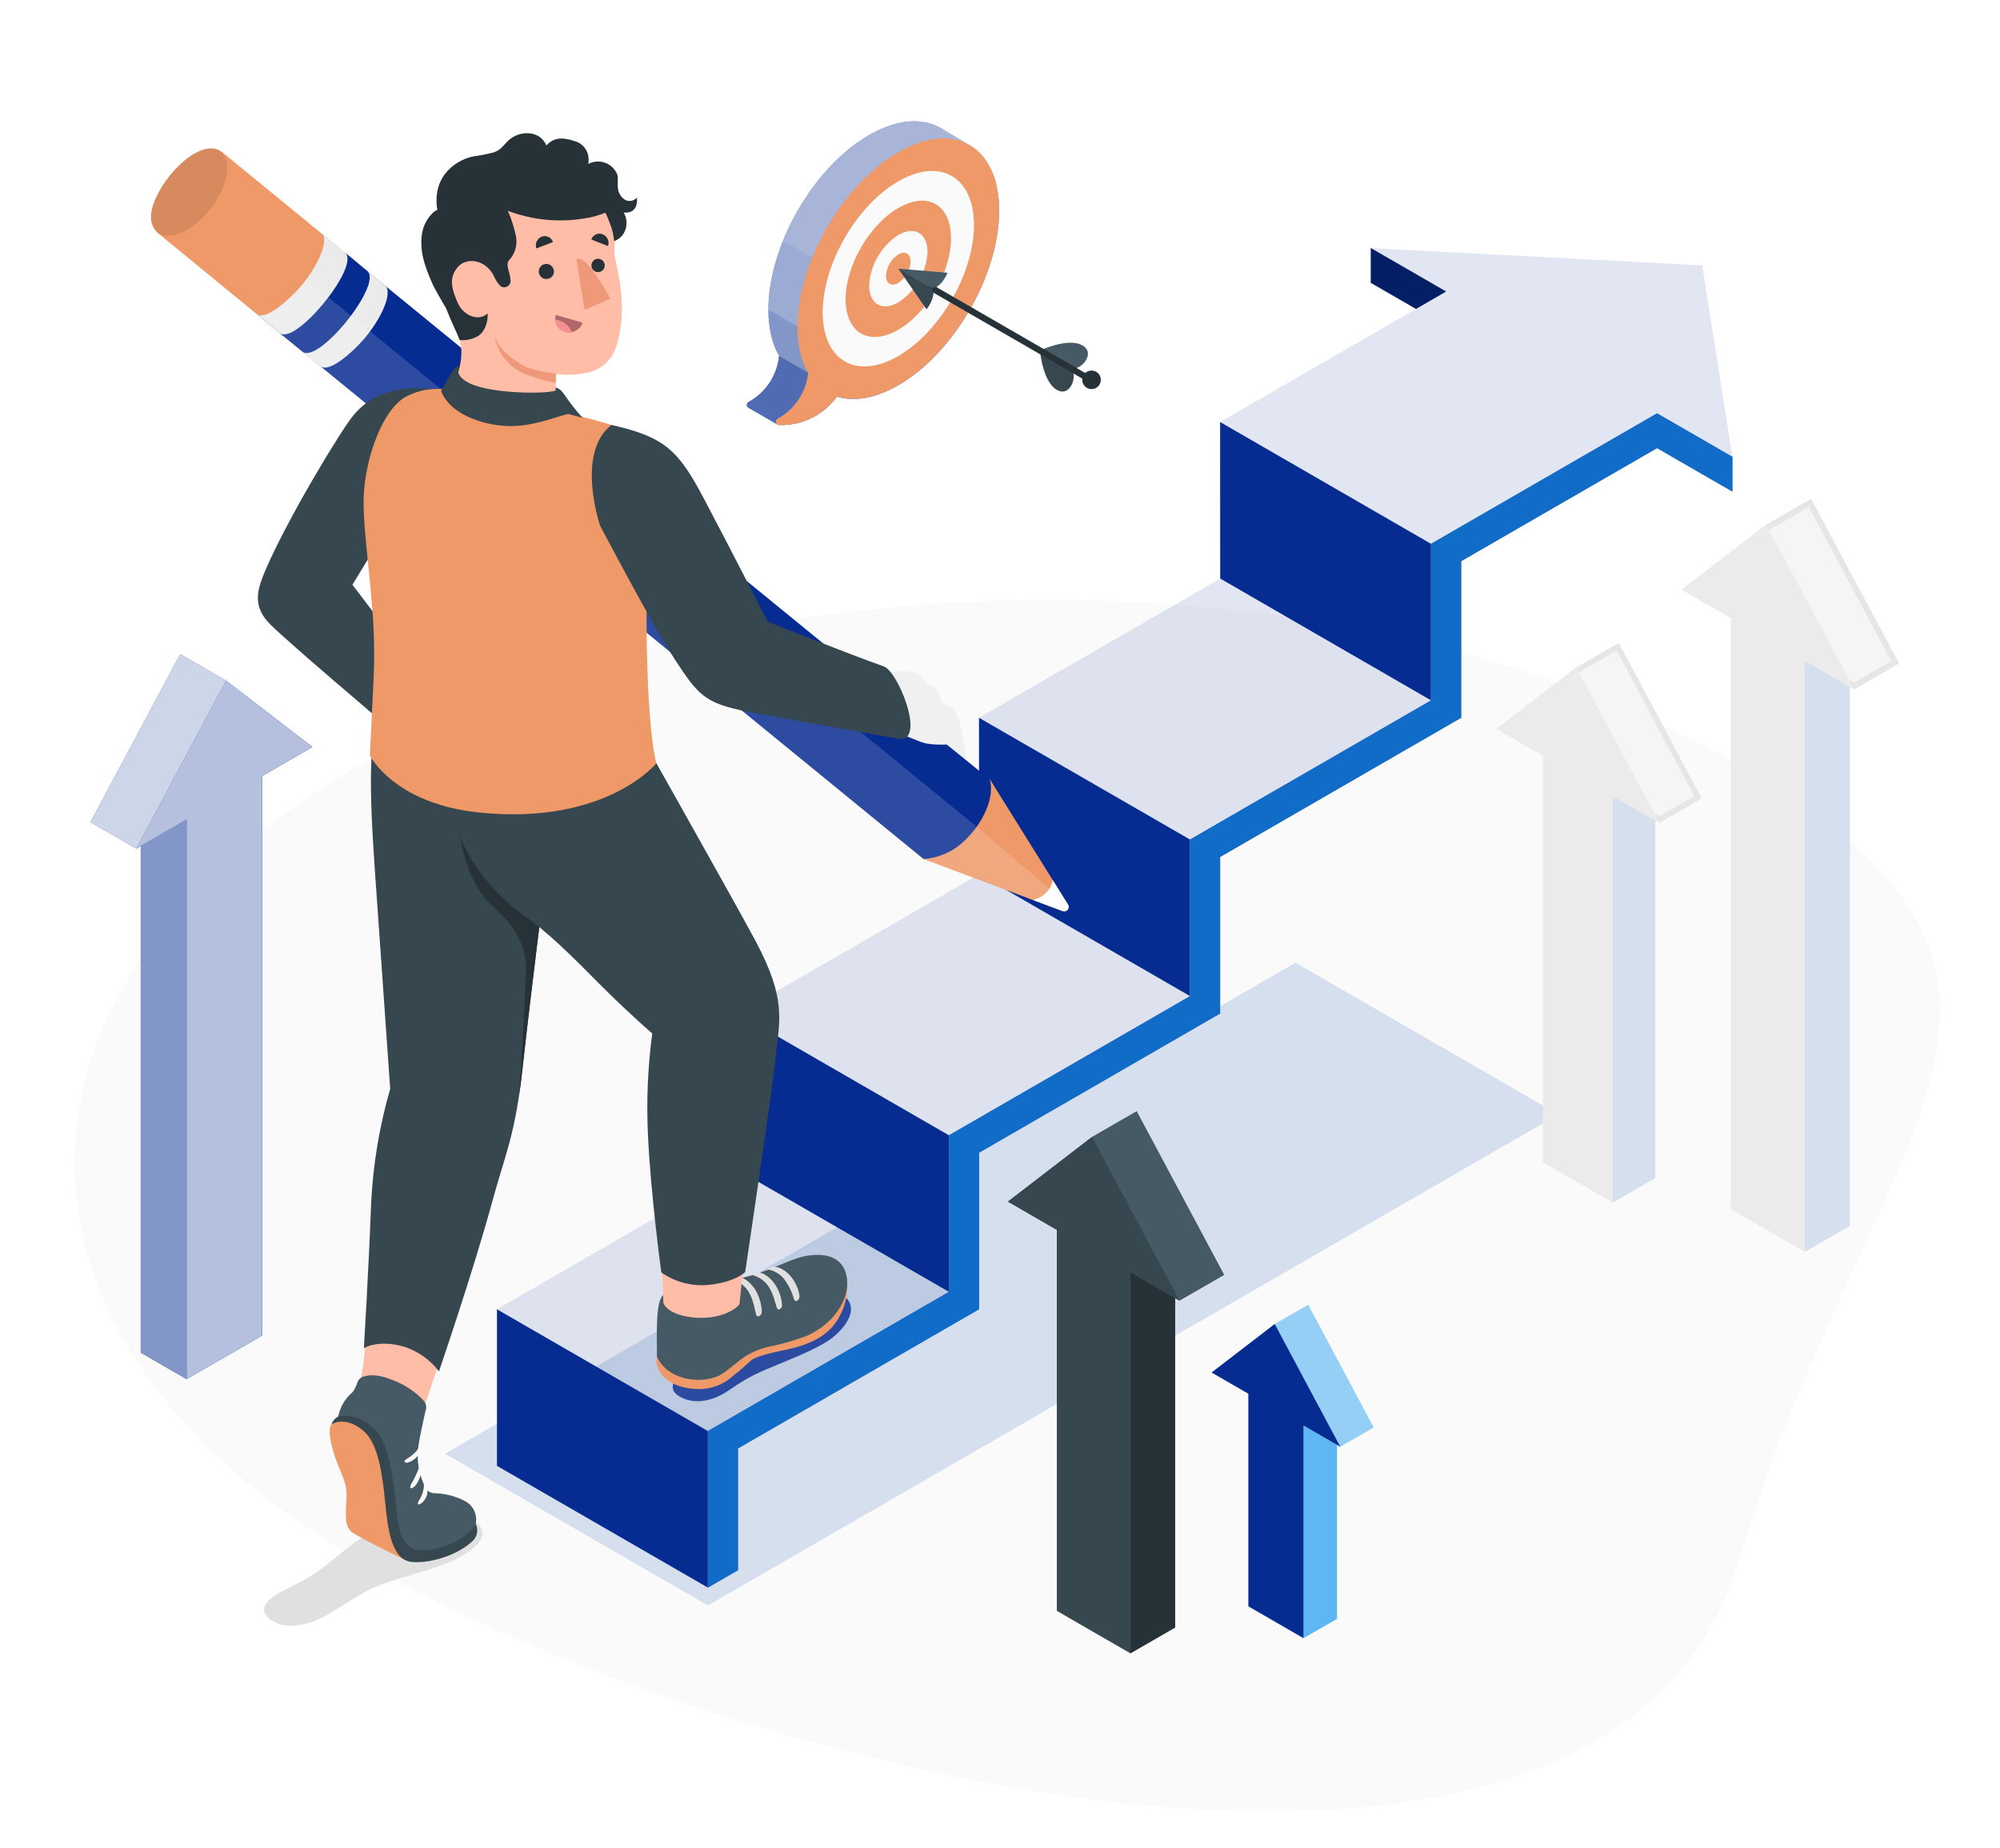 <?xml version="1.0" encoding="UTF-8"?>
<svg xmlns="http://www.w3.org/2000/svg" width="500" height="462" viewBox="0 0 500 462" fill="none">
  <rect x="0" y="0" width="500" height="462" fill="#808080" stroke="none"/>
  <g clip-path="url(#clip0_1306_91786)">
    <rect width="500" height="462" fill="white"></rect>
    <path d="M434.699 191.231C529.879 246.231 466.538 282.33 434.699 390.231C402.86 498.133 185.209 445.181 90.029 390.231C-5.151 335.281 -5.141 246.231 90.029 191.231C185.199 136.231 339.519 136.281 434.699 191.231Z" fill="#FAFAFA"></path>
    <path d="M176.974 401.362L389.594 278.612L323.874 240.672L111.254 363.422L176.974 401.362Z" fill="#D5DFED"></path>
    <path d="M357.758 135.95V175.09L305.048 144.64L305.028 105.5L357.758 135.95Z" fill="#072C91"></path>
    <path d="M357.758 175.091L297.498 209.881L244.748 179.441L305.048 144.641L357.758 175.091Z" fill="#072C91" fill-opacity="0.12"></path>
    <path d="M244.75 179.438L244.77 218.577L297.5 249.027V209.878L244.75 179.438Z" fill="#072C91"></path>
    <path d="M297.5 249.028L237.24 283.818L184.5 253.378L244.77 218.578L297.5 249.028Z" fill="#072C91" fill-opacity="0.12"></path>
    <path d="M184.494 253.383V292.523L237.234 322.963V283.823L184.494 253.383Z" fill="#072C91"></path>
    <path d="M237.234 322.963L176.964 357.763L124.234 327.323L184.494 292.523L237.234 322.963Z" fill="#072C91" fill-opacity="0.12"></path>
    <path d="M124.239 327.32V366.46L176.969 396.9V357.76L124.239 327.32Z" fill="#072C91"></path>
    <path d="M357.762 135.948L414.262 103.328L433.102 114.198L425.562 66.358L342.702 62.008L361.532 72.878L305.032 105.498L357.762 135.948Z" fill="#072C91" fill-opacity="0.12"></path>
    <path d="M237.242 322.958V283.818L297.502 249.028V209.878L357.762 175.088V135.948L414.262 103.328L433.102 114.198V122.898L414.262 112.028L365.302 140.288V179.438L305.032 214.238V253.378L244.772 288.168V327.308L184.502 362.108V392.548L176.972 396.898V357.758L237.242 322.958Z" fill="#072C91"></path>
    <path d="M237.242 322.958V283.818L297.502 249.028V209.878L357.762 175.088V135.948L414.262 103.328L433.102 114.198V122.898L414.262 112.028L365.302 140.288V179.438L305.032 214.238V253.378L244.772 288.168V327.308L184.502 362.108V392.548L176.972 396.898V357.758L237.242 322.958Z" fill="#1798EE" fill-opacity="0.59"></path>
    <path d="M342.701 62.008V70.708L354.001 77.228L361.531 72.878L342.701 62.008Z" fill="#072C91"></path>
    <path opacity="0.3" d="M342.701 62.008V70.708L354.001 77.228L361.531 72.878L342.701 62.008Z" fill="black"></path>
    <path opacity="0.8" d="M209.459 323.003C202.729 319.713 195.659 324.053 192.839 326.263C188.989 329.263 186.129 334.153 181.689 336.893C177.249 339.633 173.179 341.373 170.789 343.093C168.399 344.813 166.519 347.513 170.419 349.413C174.319 351.313 178.559 349.823 181.229 348.203C183.899 346.583 186.109 344.603 191.879 342.203C197.649 339.803 203.879 337.383 207.349 334.983C210.819 332.583 216.349 326.373 209.459 323.003Z" fill="#072C91"></path>
    <path d="M118.347 380.004C124.657 384.304 116.347 388.824 112.107 390.624C106.337 393.084 96.967 394.913 91.727 397.743C86.487 400.573 83.137 403.183 79.837 404.743C76.537 406.303 71.367 407.464 67.717 404.984C64.067 402.504 66.927 399.784 70.037 398.074C73.147 396.364 76.937 394.954 81.557 391.264C86.177 387.574 90.807 383.624 95.397 381.384C99.987 379.144 111.887 375.624 118.347 380.004Z" fill="#E0E0E0"></path>
    <path d="M35.188 338.157L46.648 344.767L65.508 333.887V194.007L78.078 186.747L56.508 170.167L45.058 163.547L22.618 205.537L34.078 212.147L35.188 211.507V338.157Z" fill="#072C91"></path>
    <path opacity="0.8" d="M35.188 338.157L46.648 344.767L65.508 333.887V194.007L78.078 186.747L56.508 170.167L45.058 163.547L22.618 205.537L34.078 212.147L35.188 211.507V338.157Z" fill="white"></path>
    <path d="M46.648 344.764L65.508 333.884V194.004L78.078 186.744L56.508 170.164L34.078 212.144L46.648 204.884V344.764Z" fill="#072C91"></path>
    <path opacity="0.7" d="M46.648 344.764L65.508 333.884V194.004L78.078 186.744L56.508 170.164L34.078 212.144L46.648 204.884V344.764Z" fill="white"></path>
    <path d="M35.188 338.161L46.648 344.771V204.891L35.188 211.511V338.161Z" fill="#072C91"></path>
    <path opacity="0.5" d="M35.188 338.161L46.648 344.771V204.891L35.188 211.511V338.161Z" fill="white"></path>
    <path d="M293.795 406.861L282.625 413.311L264.235 402.691V307.481L251.975 300.401L273.005 284.231L284.175 277.781L306.055 318.721L294.885 325.171L293.795 324.541V406.861Z" fill="#455A64"></path>
    <path d="M282.623 413.314L264.233 402.694V307.484L251.973 300.404L273.003 284.234L294.883 325.174L282.623 318.094V413.314Z" fill="#37474F"></path>
    <path d="M293.797 406.864L282.627 413.314V318.094L293.797 324.544V406.864Z" fill="#263238"></path>
    <path d="M334.247 404.71L325.878 409.54L312.098 401.58V348.43L302.908 343.13L318.677 331.01L327.048 326.18L343.438 356.86L335.068 361.69L334.247 361.22V404.71Z" fill="#1798EE" fill-opacity="0.44"></path>
    <path opacity="0.1" d="M375.63 344.51L359.24 313.83L367.61 309L384 339.68L375.63 344.51Z" fill="white"></path>
    <path d="M325.88 409.538L312.1 401.578V348.428L302.91 343.128L318.68 331.008L335.07 361.688L325.88 356.388V409.538Z" fill="#072C91"></path>
    <path d="M334.25 404.711L325.88 409.541V356.391L334.25 361.221V404.711Z" fill="#1798EE" fill-opacity="0.44"></path>
    <path d="M461.711 306.041V170.401L463.541 171.461L473.781 165.541L452.501 125.711L441.931 131.811L421.761 147.331L433.491 154.101V301.851L451.221 312.091L461.711 306.041Z" fill="#F5F5F5"></path>
    <path d="M452.199 126.727L442.379 132.397L423.079 147.238L433.489 153.238L434.219 153.667V301.418L451.219 311.237L460.999 305.607V169.117L463.219 170.397L463.569 170.598L472.819 165.257L452.199 126.727ZM452.789 124.727L474.789 165.867L463.559 172.348L462.469 171.717V306.457L451.239 312.938L432.769 302.277V154.527L420.449 147.417L441.559 131.167L452.789 124.688V124.727Z" fill="#E6E6E6"></path>
    <path d="M451.219 312.934L432.749 302.274V154.524L420.429 147.414L441.559 131.164L463.539 172.304L451.219 165.194V312.934Z" fill="#EBEBEB"></path>
    <path d="M462.445 306.455L451.215 312.935V165.195L462.445 171.675V306.455Z" fill="#D5DFED"></path>
    <path d="M413.106 294.077V203.927L414.836 204.927L424.516 199.337L404.396 161.688L394.416 167.458L375.346 182.117L386.436 188.527V290.128L403.196 299.807L413.106 294.077Z" fill="#F5F5F5"></path>
    <path d="M404.125 162.658L394.845 168.018L376.595 182.018L386.435 187.697L387.125 188.098V289.698L403.195 298.997L412.415 293.677V202.677L414.515 203.887L414.845 204.077L423.595 199.027L404.135 162.617M404.685 160.688L425.445 199.607L414.835 205.727L413.835 205.137V294.487L403.225 300.607L385.765 290.527V188.927L374.125 182.208L394.125 166.848L404.735 160.727L404.685 160.688Z" fill="#E6E6E6"></path>
    <path d="M403.196 300.604L385.736 290.524V188.924L374.096 182.204L394.066 166.844L414.836 205.724L403.196 199.004V300.604Z" fill="#EBEBEB"></path>
    <path d="M413.805 294.488L403.195 300.608V199.008L413.805 205.128V294.488Z" fill="#D5DFED"></path>
    <path d="M235.139 32.003C230.579 29.363 224.269 29.743 217.299 33.763C203.379 41.763 192.089 61.353 192.099 77.433C192.099 85.503 194.939 91.163 199.529 93.783C200.729 94.463 205.529 97.373 206.759 98.073C211.319 100.713 217.619 100.333 224.579 96.313C238.509 88.313 249.789 68.723 249.789 52.643C249.789 44.643 246.969 38.963 242.409 36.333" fill="#072C91"></path>
    <path opacity="0.5" d="M235.139 32.003C230.579 29.363 224.269 29.743 217.299 33.763C203.379 41.763 192.089 61.353 192.099 77.433C192.099 85.503 194.939 91.163 199.529 93.783C200.729 94.463 205.529 97.373 206.759 98.073C211.319 100.713 217.619 100.333 224.579 96.313C238.509 88.313 249.789 68.723 249.789 52.643C249.789 44.643 246.969 38.963 242.409 36.333" fill="white"></path>
    <path opacity="0.2" d="M195.765 60.133C193.454 65.603 192.208 71.465 192.095 77.403L224.575 96.283C229.661 93.213 234.114 89.202 237.695 84.463L195.765 60.133Z" fill="white"></path>
    <path opacity="0.3" d="M237.699 84.463C244.949 75.163 249.789 63.143 249.789 52.613C249.789 44.613 246.969 38.933 242.409 36.303L235.139 32.003C230.579 29.363 224.269 29.743 217.299 33.763C208.189 39.033 200.199 49.233 195.769 60.163L237.699 84.463Z" fill="white"></path>
    <path d="M224.579 38.049C210.659 46.099 199.369 65.639 199.369 81.719C199.369 97.799 210.659 104.319 224.579 96.279C238.499 88.239 249.809 68.689 249.789 52.609C249.769 36.529 238.489 29.999 224.579 38.049Z" fill="#EE9967"></path>
    <path d="M224.582 45.329C214.142 51.329 205.672 66.019 205.672 78.089C205.672 90.159 214.142 95.089 224.582 89.009C235.022 82.929 243.492 68.309 243.492 56.249C243.492 44.189 235.002 39.289 224.582 45.329Z" fill="#FAFAFA"></path>
    <path d="M224.578 52.006C217.298 56.206 211.398 66.426 211.398 74.836C211.398 83.246 217.308 86.646 224.578 82.436C231.848 78.226 237.758 68.006 237.758 59.566C237.758 51.126 231.858 47.746 224.578 52.006Z" fill="#EE9967"></path>
    <path d="M224.583 58.742C222.46 60.128 220.693 61.995 219.427 64.191C218.16 66.387 217.429 68.851 217.293 71.382C217.293 76.032 220.553 77.922 224.583 75.592C226.701 74.213 228.465 72.354 229.733 70.168C231.001 67.981 231.738 65.526 231.883 63.002C231.883 58.302 228.613 56.422 224.583 58.742Z" fill="#FAFAFA"></path>
    <path d="M224.576 63.614C223.68 64.198 222.935 64.985 222.4 65.911C221.865 66.837 221.555 67.876 221.496 68.944C221.496 70.944 222.876 71.704 224.576 70.724C225.472 70.14 226.218 69.353 226.753 68.427C227.288 67.501 227.597 66.462 227.656 65.394C227.656 63.434 226.276 62.634 224.576 63.614Z" fill="#EE9967"></path>
    <path d="M260.001 87.633C260.001 87.633 260.621 95.403 264.211 97.473C267.801 99.543 269.741 93.253 267.421 91.913L260.001 87.633Z" fill="#37474F"></path>
    <path d="M260.005 87.635C260.005 87.635 267.005 84.285 270.625 86.355C274.245 88.425 269.745 93.255 267.425 91.915L260.005 87.635Z" fill="#455A64"></path>
    <path d="M232.041 72.406L272.681 95.876L273.461 94.496L231.921 70.516L232.041 72.406Z" fill="#263238"></path>
    <path d="M271.723 92.944C271.326 93.173 271.005 93.515 270.802 93.927C270.599 94.338 270.523 94.801 270.583 95.256C270.643 95.71 270.836 96.137 271.139 96.482C271.441 96.827 271.839 97.075 272.282 97.194C272.725 97.312 273.194 97.297 273.628 97.15C274.063 97.002 274.444 96.73 274.723 96.366C275.003 96.002 275.168 95.563 275.198 95.106C275.228 94.648 275.122 94.191 274.893 93.794C274.741 93.53 274.538 93.298 274.296 93.113C274.054 92.927 273.778 92.791 273.484 92.712C273.19 92.633 272.883 92.613 272.58 92.653C272.278 92.692 271.987 92.791 271.723 92.944Z" fill="#263238"></path>
    <path d="M232.845 71.912C234.325 73.912 231.635 77.272 231.635 77.272L224.635 67.172L232.845 71.912Z" fill="#072C91"></path>
    <path d="M232.845 71.912C234.325 73.912 231.635 77.272 231.635 77.272L224.635 67.172L232.845 71.912Z" fill="#37474F"></path>
    <path d="M236.875 68.192C236.875 68.192 235.285 72.192 232.875 71.912L224.655 67.172L236.875 68.192Z" fill="#455A64"></path>
    <path d="M210.109 97.86C208.577 100.341 206.476 102.422 203.979 103.93C201.195 105.553 198.01 106.357 194.789 106.25C194.639 106.25 194.491 106.212 194.359 106.14C193.869 105.84 187.209 102.02 187.089 101.95C186.963 101.877 186.857 101.772 186.784 101.646C186.711 101.52 186.672 101.376 186.672 101.23C186.672 101.084 186.711 100.94 186.784 100.814C186.857 100.688 186.963 100.583 187.089 100.51C189.207 99.36 191.011 97.71 192.346 95.704C193.681 93.699 194.506 91.397 194.749 89L210.109 97.86Z" fill="#072C91"></path>
    <path opacity="0.3" d="M210.109 97.86C208.577 100.341 206.476 102.422 203.979 103.93C201.195 105.553 198.01 106.357 194.789 106.25C194.639 106.25 194.491 106.212 194.359 106.14C193.869 105.84 187.209 102.02 187.089 101.95C186.963 101.877 186.857 101.772 186.784 101.646C186.711 101.52 186.672 101.376 186.672 101.23C186.672 101.084 186.711 100.94 186.784 100.814C186.857 100.688 186.963 100.583 187.089 100.51C189.207 99.36 191.011 97.71 192.346 95.704C193.681 93.699 194.506 91.397 194.749 89L210.109 97.86Z" fill="white"></path>
    <path d="M201.953 89.523C202.395 92.523 201.907 95.586 200.553 98.299C199.199 101.012 197.045 103.244 194.383 104.693C194.227 104.787 194.105 104.929 194.037 105.097C193.968 105.265 193.956 105.451 194.002 105.627C194.048 105.803 194.151 105.959 194.293 106.072C194.435 106.185 194.611 106.249 194.793 106.253C198.016 106.359 201.204 105.555 203.992 103.933C210.502 99.803 211.312 94.933 211.312 94.933L201.953 89.523Z" fill="#EE9967"></path>
    <path d="M89.274 349.253C90.614 345.353 91.334 335.783 92.694 325.453L113.164 330.373C113.164 330.373 105.374 354.073 104.434 356.423C102.884 360.293 89.274 349.253 89.274 349.253Z" fill="#FFBDA7"></path>
    <path d="M84.516 354.252C84.873 352.482 85.647 350.823 86.776 349.412C87.237 348.895 87.724 348.401 88.236 347.932C88.713 347.224 89.084 346.449 89.336 345.632C89.454 345.331 89.616 345.048 89.816 344.793C90.18 344.417 90.652 344.162 91.166 344.062C93.406 343.462 95.776 344.062 97.926 344.932C100.895 345.991 103.578 347.723 105.766 349.992C106.127 350.344 106.377 350.794 106.485 351.286C106.594 351.778 106.556 352.292 106.376 352.763C105.956 354.533 104.376 361.573 104.446 363.263C104.353 365.537 104.713 367.808 105.506 369.942C105.748 370.63 106.042 371.299 106.386 371.942C106.601 372.351 106.923 372.694 107.318 372.935C107.712 373.176 108.164 373.307 108.626 373.312C111.14 373.36 113.613 373.964 115.866 375.082C116.98 375.56 117.894 376.409 118.454 377.484C119.014 378.56 119.184 379.796 118.936 380.983C118.936 380.983 118.496 383.792 114.286 386.292C111.876 387.722 106.186 389.402 102.636 388.292C102.386 388.192 102.156 388.112 101.926 388.002C98.036 386.172 88.416 381.413 88.326 380.703C88.326 380.703 88.326 380.622 88.326 380.582C88.146 378.282 87.916 375.993 87.686 373.703C87.509 371.99 87.245 370.288 86.896 368.602C86.736 367.872 86.606 367.142 86.496 366.382C86.006 363.322 84.476 354.632 84.516 354.252Z" fill="#455A64"></path>
    <path d="M83.204 355.808C81.514 356.638 82.854 362.018 84.324 365.808C86.104 370.388 86.844 371.108 86.594 375.118C86.344 379.128 86.244 381.648 87.904 382.978C89.564 384.308 101.484 390.108 101.484 390.108C99.425 385.445 98.106 380.488 97.574 375.418C96.574 366.648 95.574 361.028 91.344 357.338C87.114 353.648 83.204 355.808 83.204 355.808Z" fill="#EE9967"></path>
    <path d="M118.937 381.003C118.937 381.003 116.737 385.593 108.117 387.343C102.647 388.453 99.967 385.883 99.287 379.063C98.547 371.663 97.587 362.533 94.697 358.593C91.807 354.653 87.447 353.413 84.517 354.173C83.736 354.572 83.144 355.261 82.867 356.093C82.867 356.093 86.197 353.763 90.867 357.713C94.617 360.903 95.627 368.873 96.297 375.593C96.967 382.313 97.857 390.093 103.067 390.503C108.277 390.913 115.117 388.333 118.307 385.093C118.821 384.56 119.158 383.88 119.271 383.148C119.383 382.416 119.267 381.666 118.937 381.003V381.003Z" fill="#37474F"></path>
    <path d="M106 371.008C106.214 371.138 106.401 371.309 106.548 371.512C106.696 371.714 106.802 371.944 106.86 372.188C106.948 372.888 106.845 373.599 106.564 374.247C106.282 374.894 105.832 375.454 105.26 375.868C104.59 376.338 103.98 376.228 104.99 374.718C105.64 373.588 105.988 372.311 106 371.008V371.008Z" fill="#FAFAFA"></path>
    <path d="M104.711 367.008C105.006 367.266 105.2 367.62 105.261 368.008C105.341 368.628 104.441 371.238 103.261 371.898C102.081 372.558 102.641 371.118 103.151 370.418C103.754 369.321 104.275 368.181 104.711 367.008V367.008Z" fill="#FAFAFA"></path>
    <path d="M104.537 362.117C104.757 362.57 104.821 363.084 104.717 363.577C104.035 364.597 103.015 365.344 101.837 365.687C101.057 365.687 100.737 365.257 101.767 364.687C102.577 364.237 104.297 362.857 104.537 362.117Z" fill="#FAFAFA"></path>
    <path d="M94.17 177.578C92.71 186.958 92.05 194.008 93.71 217.458C94.45 227.778 97.55 272.218 97.55 272.218C94.843 281.572 93.242 291.211 92.78 300.938C92.18 317.148 90.97 337.058 90.97 337.058C90.97 337.058 94.38 334.768 101.08 336.688C104.525 337.816 107.545 339.964 109.74 342.848C109.74 342.848 118.2 318.188 123.06 300.428C126.45 288.008 128.78 283.918 130.66 266.878C132.97 245.938 136.74 216.528 136.74 216.528L148.32 177.598L94.17 177.578Z" fill="#37474F"></path>
    <path d="M123.36 226.755C129.73 232.375 131.1 237.065 131.44 240.435C131.78 243.805 129.79 273.715 129.79 273.835C130.08 271.785 130.37 269.495 130.66 266.835C132.97 245.915 136.73 216.525 136.74 216.485L148.32 177.555H111.65L114.75 199.895C113.82 209.515 117 221.135 123.36 226.755Z" fill="#263238"></path>
    <path d="M164.587 337.664C164.127 339.664 163.587 341.214 165.447 343.664C167.307 346.114 171.347 347.384 175.357 347.264C178.231 347.133 180.972 346.013 183.117 344.094C185.437 342.294 187.057 340.724 187.927 339.984C188.797 339.244 192.247 338.294 195.527 337.634C198.967 336.944 205.607 335.504 208.977 330.574C212.347 325.644 211.767 321.344 211.767 321.344L164.587 337.664Z" fill="#EE9967"></path>
    <path d="M189.924 318.188C182.874 320.618 172.154 322.098 165.764 323.788C163.844 325.578 164.254 333.678 164.234 339.138C166.684 344.758 174.514 346.198 179.704 343.948C182.394 342.468 184.194 340.378 186.834 338.758C188.952 337.581 191.255 336.776 193.644 336.378C196.41 335.745 199.129 334.927 201.784 333.928C208.714 330.748 212.164 324.848 211.784 320.058C211.424 315.858 208.654 312.888 201.784 313.928C198.664 314.388 194.774 316.528 189.924 318.188Z" fill="#455A64"></path>
    <path d="M182.711 320.001C183.961 318.371 186.371 319.331 188.251 321.631C190.131 323.931 190.631 327.631 190.401 328.321C190.171 329.011 189.271 329.561 189.011 328.611C188.751 327.661 188.301 324.421 186.811 322.451C185.904 321.242 184.647 320.342 183.211 319.871L182.711 320.001Z" fill="#E0E0E0"></path>
    <path d="M191.648 317.565C192.778 315.915 195.518 316.705 197.458 318.825C199.398 320.945 200.018 323.765 199.838 324.435C199.658 325.105 198.838 325.705 198.498 324.795C197.973 322.916 197.094 321.154 195.908 319.605C194.928 318.47 193.598 317.692 192.128 317.395L191.648 317.565Z" fill="#E0E0E0"></path>
    <path d="M187.616 318.919C188.746 317.269 191.126 318.079 193.076 320.199C194.585 321.978 195.445 324.217 195.516 326.549C195.336 327.219 194.516 327.819 194.186 326.899C193.856 325.979 193.266 322.899 191.726 321.069C190.781 319.947 189.513 319.144 188.096 318.769L187.616 318.919Z" fill="#E0E0E0"></path>
    <path d="M165.548 318.186C165.548 318.416 165.838 325.666 165.838 325.666C165.838 325.666 166.498 328.506 172.788 329.306C179.078 330.106 183.668 327.726 184.868 326.046C184.868 326.046 185.638 318.536 186.008 315.406L165.548 318.186Z" fill="#FFBDA7"></path>
    <path d="M111.651 194.604C112.341 205.404 116.921 219.374 132.501 229.914C139.601 235.414 144.761 240.914 150.641 246.764C157.931 253.984 163.061 258.364 163.061 258.364C161.932 266.861 161.577 275.443 162.001 284.004C162.691 298.664 165.321 318.094 165.321 318.094C168.718 320.494 172.858 321.608 177.001 321.234C183.831 320.574 186.291 318.014 186.291 318.014C186.291 318.014 193.051 272.784 193.971 263.844C194.891 254.904 196.621 249.844 188.971 235.394C182.971 224.204 156.651 177.594 156.651 177.594H111.651V194.604Z" fill="#37474F"></path>
    <path d="M247.491 194.859L267.001 226.139C267.126 226.338 267.185 226.572 267.17 226.806C267.154 227.04 267.066 227.264 266.917 227.445C266.767 227.627 266.565 227.756 266.338 227.816C266.111 227.876 265.871 227.863 265.651 227.779L230.941 214.779L247.491 194.859Z" fill="#EE9967"></path>
    <path d="M265.651 227.781C265.871 227.865 266.111 227.878 266.338 227.818C266.565 227.758 266.767 227.628 266.917 227.447C267.066 227.266 267.154 227.042 267.17 226.808C267.185 226.574 267.126 226.34 267.001 226.141L263.191 220.031C262.975 221.152 262.455 222.192 261.688 223.036C260.921 223.881 259.936 224.499 258.841 224.821L258.231 224.991L265.651 227.781Z" fill="white"></path>
    <path d="M64.082 78.441L66.722 80.601L69.902 83.221L230.902 214.761C235.051 214.454 238.931 212.589 241.762 209.541C246.212 205.101 248.672 198.821 247.442 194.871L86.442 63.391L80.352 58.391C84.172 61.851 67.902 81.841 64.082 78.441Z" fill="#072C91"></path>
    <path d="M74.108 86.692L80.008 91.512C81.678 92.962 85.748 90.212 89.568 86.312C94.648 81.152 98.488 73.312 96.288 71.402L91.938 67.842L90.358 66.602C92.568 68.522 88.728 76.352 83.648 81.522C79.988 85.252 76.068 87.932 74.298 86.832C74.221 86.808 74.154 86.758 74.108 86.692V86.692Z" fill="#EBEBEB"></path>
    <path d="M75.589 87.877C79.449 91.257 95.709 71.157 91.849 67.778L85.999 62.938C89.859 66.328 73.599 86.418 69.739 83.037L75.589 87.877Z" fill="#072C91"></path>
    <path d="M64.083 78.436L69.903 83.216C73.673 86.556 89.523 67.296 86.503 63.386C86.448 63.309 86.384 63.239 86.313 63.176L80.413 58.406C84.173 61.846 67.903 81.836 64.083 78.436Z" fill="#EBEBEB"></path>
    <path opacity="0.15" d="M266.85 227.502L267 226.142L244.23 206.732L76.58 69.822C76.87 69.432 76.82 69.232 76.5 69.172C72.26 74.922 66.22 80.342 64.08 78.442L66.72 80.602L69.9 83.222L230.9 214.762L265.61 227.762C265.818 227.853 266.049 227.877 266.272 227.831C266.494 227.784 266.696 227.669 266.85 227.502V227.502Z" fill="white"></path>
    <path d="M39.375 58.181L64.085 78.441C65.715 79.891 69.765 77.201 73.575 73.35C78.675 68.201 82.575 60.35 80.415 58.41L55.615 38.1C50.665 34.1 41.265 43.1 38.455 50.77C37.365 53.6 37.435 56.31 39.375 58.181Z" fill="#EE9967"></path>
    <path opacity="0.1" d="M47.998 56.66C53.267 53 57.188 46 56.748 41.22C56.738 40.49 56.551 39.774 56.203 39.133C55.854 38.491 55.355 37.945 54.748 37.54C49.638 35.02 41.078 43.48 38.418 50.74C37.368 53.54 37.418 56.2 39.258 58.07C41.148 59.58 44.418 59.18 47.998 56.66Z" fill="black"></path>
    <path d="M112.413 96.713C114.773 94.713 116.093 88.433 114.903 85.003C113.713 81.573 108.903 73.473 108.263 63.663C107.623 53.853 120.813 38.823 132.183 40.003C143.553 41.183 149.603 47.473 152.663 56.003C154.523 61.183 153.103 61.903 153.823 64.873C155.233 70.743 156.603 78.763 154.073 86.593C153.539 88.308 152.538 89.84 151.181 91.016C149.824 92.193 148.166 92.968 146.393 93.253C143.973 93.734 141.49 93.815 139.043 93.493C138.889 96.027 138.869 98.567 138.983 101.103C139.007 101.977 139.359 102.809 139.968 103.435C140.578 104.062 141.4 104.436 142.273 104.483C142.273 104.483 110.003 98.713 112.413 96.713Z" fill="#FFBDA7"></path>
    <path d="M145.648 80.674C145.363 81.532 144.757 82.247 143.957 82.668C143.157 83.089 142.225 83.184 141.356 82.933C140.488 82.682 139.75 82.105 139.297 81.322C138.845 80.54 138.713 79.612 138.928 78.734L145.648 80.674Z" fill="#B16668"></path>
    <path d="M143.008 83.104C142.68 82.228 142.11 81.464 141.365 80.899C140.62 80.334 139.73 79.993 138.798 79.914C138.822 80.417 138.956 80.909 139.19 81.355C139.425 81.801 139.755 82.19 140.156 82.494C140.558 82.798 141.022 83.011 141.514 83.116C142.007 83.222 142.517 83.217 143.008 83.104Z" fill="#F28F8F"></path>
    <path d="M138.386 67.303C138.464 67.533 138.496 67.776 138.48 68.018C138.464 68.261 138.401 68.497 138.293 68.715C138.185 68.932 138.035 69.126 137.852 69.286C137.669 69.445 137.456 69.567 137.226 69.643C136.871 69.772 136.486 69.791 136.12 69.699C135.754 69.607 135.424 69.407 135.172 69.126C134.921 68.844 134.759 68.494 134.709 68.12C134.658 67.746 134.721 67.365 134.888 67.027C135.056 66.689 135.321 66.409 135.649 66.222C135.978 66.036 136.354 65.953 136.73 65.982C137.107 66.012 137.465 66.154 137.76 66.389C138.056 66.625 138.273 66.943 138.386 67.303Z" fill="#263238"></path>
    <path d="M138.242 60.523L134.092 62.103C133.892 61.536 133.918 60.913 134.166 60.365C134.414 59.817 134.864 59.387 135.422 59.163C135.696 59.059 135.988 59.013 136.281 59.026C136.573 59.038 136.86 59.111 137.124 59.238C137.388 59.365 137.623 59.545 137.815 59.766C138.007 59.986 138.153 60.244 138.242 60.523V60.523Z" fill="#263238"></path>
    <path d="M152.003 61.515L147.833 59.885C147.925 59.607 148.073 59.352 148.267 59.134C148.462 58.915 148.699 58.739 148.964 58.616C149.229 58.492 149.516 58.424 149.808 58.415C150.1 58.406 150.391 58.457 150.663 58.565C151.222 58.79 151.673 59.223 151.922 59.772C152.172 60.321 152.201 60.945 152.003 61.515Z" fill="#263238"></path>
    <path d="M151.195 66.427C151.181 66.755 151.071 67.071 150.879 67.337C150.687 67.602 150.421 67.805 150.115 67.921C149.808 68.036 149.474 68.058 149.155 67.986C148.835 67.913 148.544 67.747 148.318 67.51C148.092 67.273 147.94 66.975 147.883 66.652C147.825 66.33 147.863 65.997 147.993 65.696C148.122 65.395 148.338 65.139 148.612 64.96C148.886 64.781 149.207 64.686 149.535 64.688C149.758 64.693 149.978 64.742 150.182 64.832C150.387 64.922 150.571 65.052 150.725 65.214C150.88 65.375 151 65.566 151.081 65.774C151.161 65.982 151.2 66.204 151.195 66.427V66.427Z" fill="#263238"></path>
    <path d="M152.625 74.602L146.145 77.502L144.095 64.782C146.505 63.912 149.635 69.752 152.625 74.602Z" fill="#F0997A"></path>
    <path d="M139.008 93.463C139.008 93.463 132.858 92.543 131.118 91.552C126.388 88.853 124.668 86.772 123.618 83.812C123.934 85.831 124.737 87.742 125.956 89.382C127.176 91.021 128.776 92.339 130.618 93.222C133.289 94.35 136.071 95.194 138.918 95.743L139.008 93.463Z" fill="#F0997A"></path>
    <path d="M105.464 58.641C105.764 56.453 106.827 54.442 108.464 52.961C108.72 52.756 109.012 52.6 109.324 52.501C107.864 43.391 114.884 39.681 118.514 39.071C120.202 38.852 121.872 38.518 123.514 38.071C123.935 37.924 124.335 37.722 124.704 37.471C125.834 36.691 126.444 35.561 127.704 34.631C130.554 32.521 135.104 32.781 136.604 36.371C138.554 34.161 140.984 34.371 143.754 35.301C144.52 35.523 145.217 35.936 145.78 36.501C146.343 37.066 146.754 37.764 146.974 38.531C147.188 39.33 147.222 40.167 147.074 40.981C147.712 40.642 148.414 40.44 149.135 40.388C149.856 40.337 150.58 40.437 151.26 40.681C151.94 40.926 152.561 41.311 153.084 41.81C153.606 42.309 154.019 42.913 154.294 43.581C154.371 43.801 154.422 44.029 154.444 44.261C154.459 44.511 154.459 44.761 154.444 45.011C154.444 46.341 154.274 47.511 155.084 48.801C155.254 49.073 155.467 49.316 155.714 49.521C155.944 49.762 156.223 49.951 156.532 50.075C156.841 50.2 157.173 50.258 157.506 50.245C157.838 50.231 158.165 50.148 158.463 49.999C158.761 49.85 159.024 49.639 159.234 49.381C159.464 51.721 158.444 53.381 155.934 53.131C156.319 53.804 156.55 54.554 156.61 55.327C156.671 56.099 156.559 56.876 156.284 57.601C156.045 58.22 155.675 58.78 155.201 59.244C154.727 59.708 154.158 60.065 153.534 60.291C153.413 58.823 153.076 57.381 152.534 56.011C152.184 55.011 151.784 54.091 151.354 53.161C149.706 53.866 147.97 54.346 146.194 54.591C139.73 55.681 133.092 55.029 126.964 52.701C127.901 54.819 128.595 57.037 129.034 59.311C129.191 60.323 129.119 61.357 128.825 62.338C128.531 63.319 128.022 64.222 127.334 64.981C126.674 65.591 126.914 66.691 127.084 67.451C127.413 68.374 127.602 69.342 127.644 70.321C127.638 70.464 127.611 70.605 127.564 70.741C127.484 70.972 127.352 71.181 127.179 71.354C127.005 71.526 126.795 71.657 126.564 71.736C126.333 71.815 126.086 71.84 125.844 71.81C125.601 71.779 125.369 71.694 125.164 71.561C124.479 70.894 123.938 70.094 123.574 69.211C121.314 64.531 116.444 64.411 114.454 66.751C112.464 69.091 112.554 71.511 114.454 75.751C115.734 78.571 118.664 79.961 120.844 79.051C121.241 78.886 121.604 78.648 121.914 78.351C121.974 80.171 121.504 82.581 119.634 83.931C118.221 84.804 116.556 85.181 114.904 85.001C114.334 83.351 112.904 80.641 111.564 77.171C110.564 75.441 109.564 73.761 108.714 72.171C108.444 71.671 108.204 71.171 107.994 70.671C106.004 66.151 104.934 62.701 105.464 58.641Z" fill="#263238"></path>
    <path d="M108.578 97.232C96.578 96.122 91.418 100.232 88.408 103.762C85.398 107.292 71.828 129.762 66.408 142.432C64.218 147.562 62.998 151.602 67.688 156.222C72.688 161.142 95.758 180.672 95.758 180.672L104.218 167.382L88.108 146.182L102.108 123.182L108.578 97.232Z" fill="#37474F"></path>
    <path d="M101.806 98.999C95.736 101.999 91.516 114.089 90.976 123.279C90.556 130.429 92.136 139.789 93.146 153.159C93.602 159.246 93.659 165.355 93.316 171.449C92.996 177.769 92.466 188.869 92.466 188.869C92.466 188.869 98.466 201.019 120.086 203.159C151.536 206.279 164.086 190.829 164.086 190.829C164.086 190.829 161.906 183.829 161.656 157.829C161.466 138.389 163.426 119.629 159.586 112.699C157.926 110.389 157.936 108.099 153.586 106.479C150.586 105.359 136.936 102.029 131.586 100.879C113.746 97.069 108.156 95.869 101.806 98.999Z" fill="#EE9967"></path>
    <path d="M142.004 103.469C139.264 104.169 138.004 104.839 133.854 105.759C127.948 107.225 121.712 106.541 116.264 103.829C111.174 101.199 110.264 97.7 110.264 97.7C110.264 97.7 112.414 93.889 113.264 92.639C114.114 91.389 114.934 91.519 114.934 91.519L114.564 92.969C114.564 92.969 114.564 95.389 120.414 96.859C126.414 98.37 136.104 98.49 138.884 97.659V96.85C140.324 97.23 140.784 98.29 142.414 100.509C143.424 101.882 144.509 103.197 145.664 104.449L142.004 103.469Z" fill="#37474F"></path>
    <path d="M221.885 182.562C227.155 183.822 229.625 185.672 232.195 185.972C233.701 186.153 235.22 186.204 236.735 186.122L241.555 190.002C241.555 190.002 240.555 181.632 239.125 178.492C237.695 175.352 236.395 177.232 235.425 175.292C234.455 173.352 234.685 171.962 232.595 171.212C230.505 170.462 230.975 168.532 227.745 167.942C224.515 167.352 211.645 169.242 211.645 169.242L221.885 182.562Z" fill="#F0F0F0"></path>
    <path d="M152.873 106.242C166.273 109.242 169.633 112.652 175.983 124.662C183.123 138.162 191.893 155.392 191.893 155.392C191.893 155.392 210.113 162.732 220.963 166.612C224.473 167.872 231.133 184.392 225.333 184.782C225.333 184.782 195.573 179.592 186.763 177.882C176.173 175.822 174.493 173.682 168.763 164.952C163.033 156.222 150.003 131.372 150.003 131.372C150.003 131.372 143.843 113.202 152.873 106.242Z" fill="#37474F"></path>
  </g>
  <defs>
    <clipPath id="clip0_1306_91786">
      <rect width="500" height="462" fill="white"></rect>
    </clipPath>
  </defs>
</svg>
